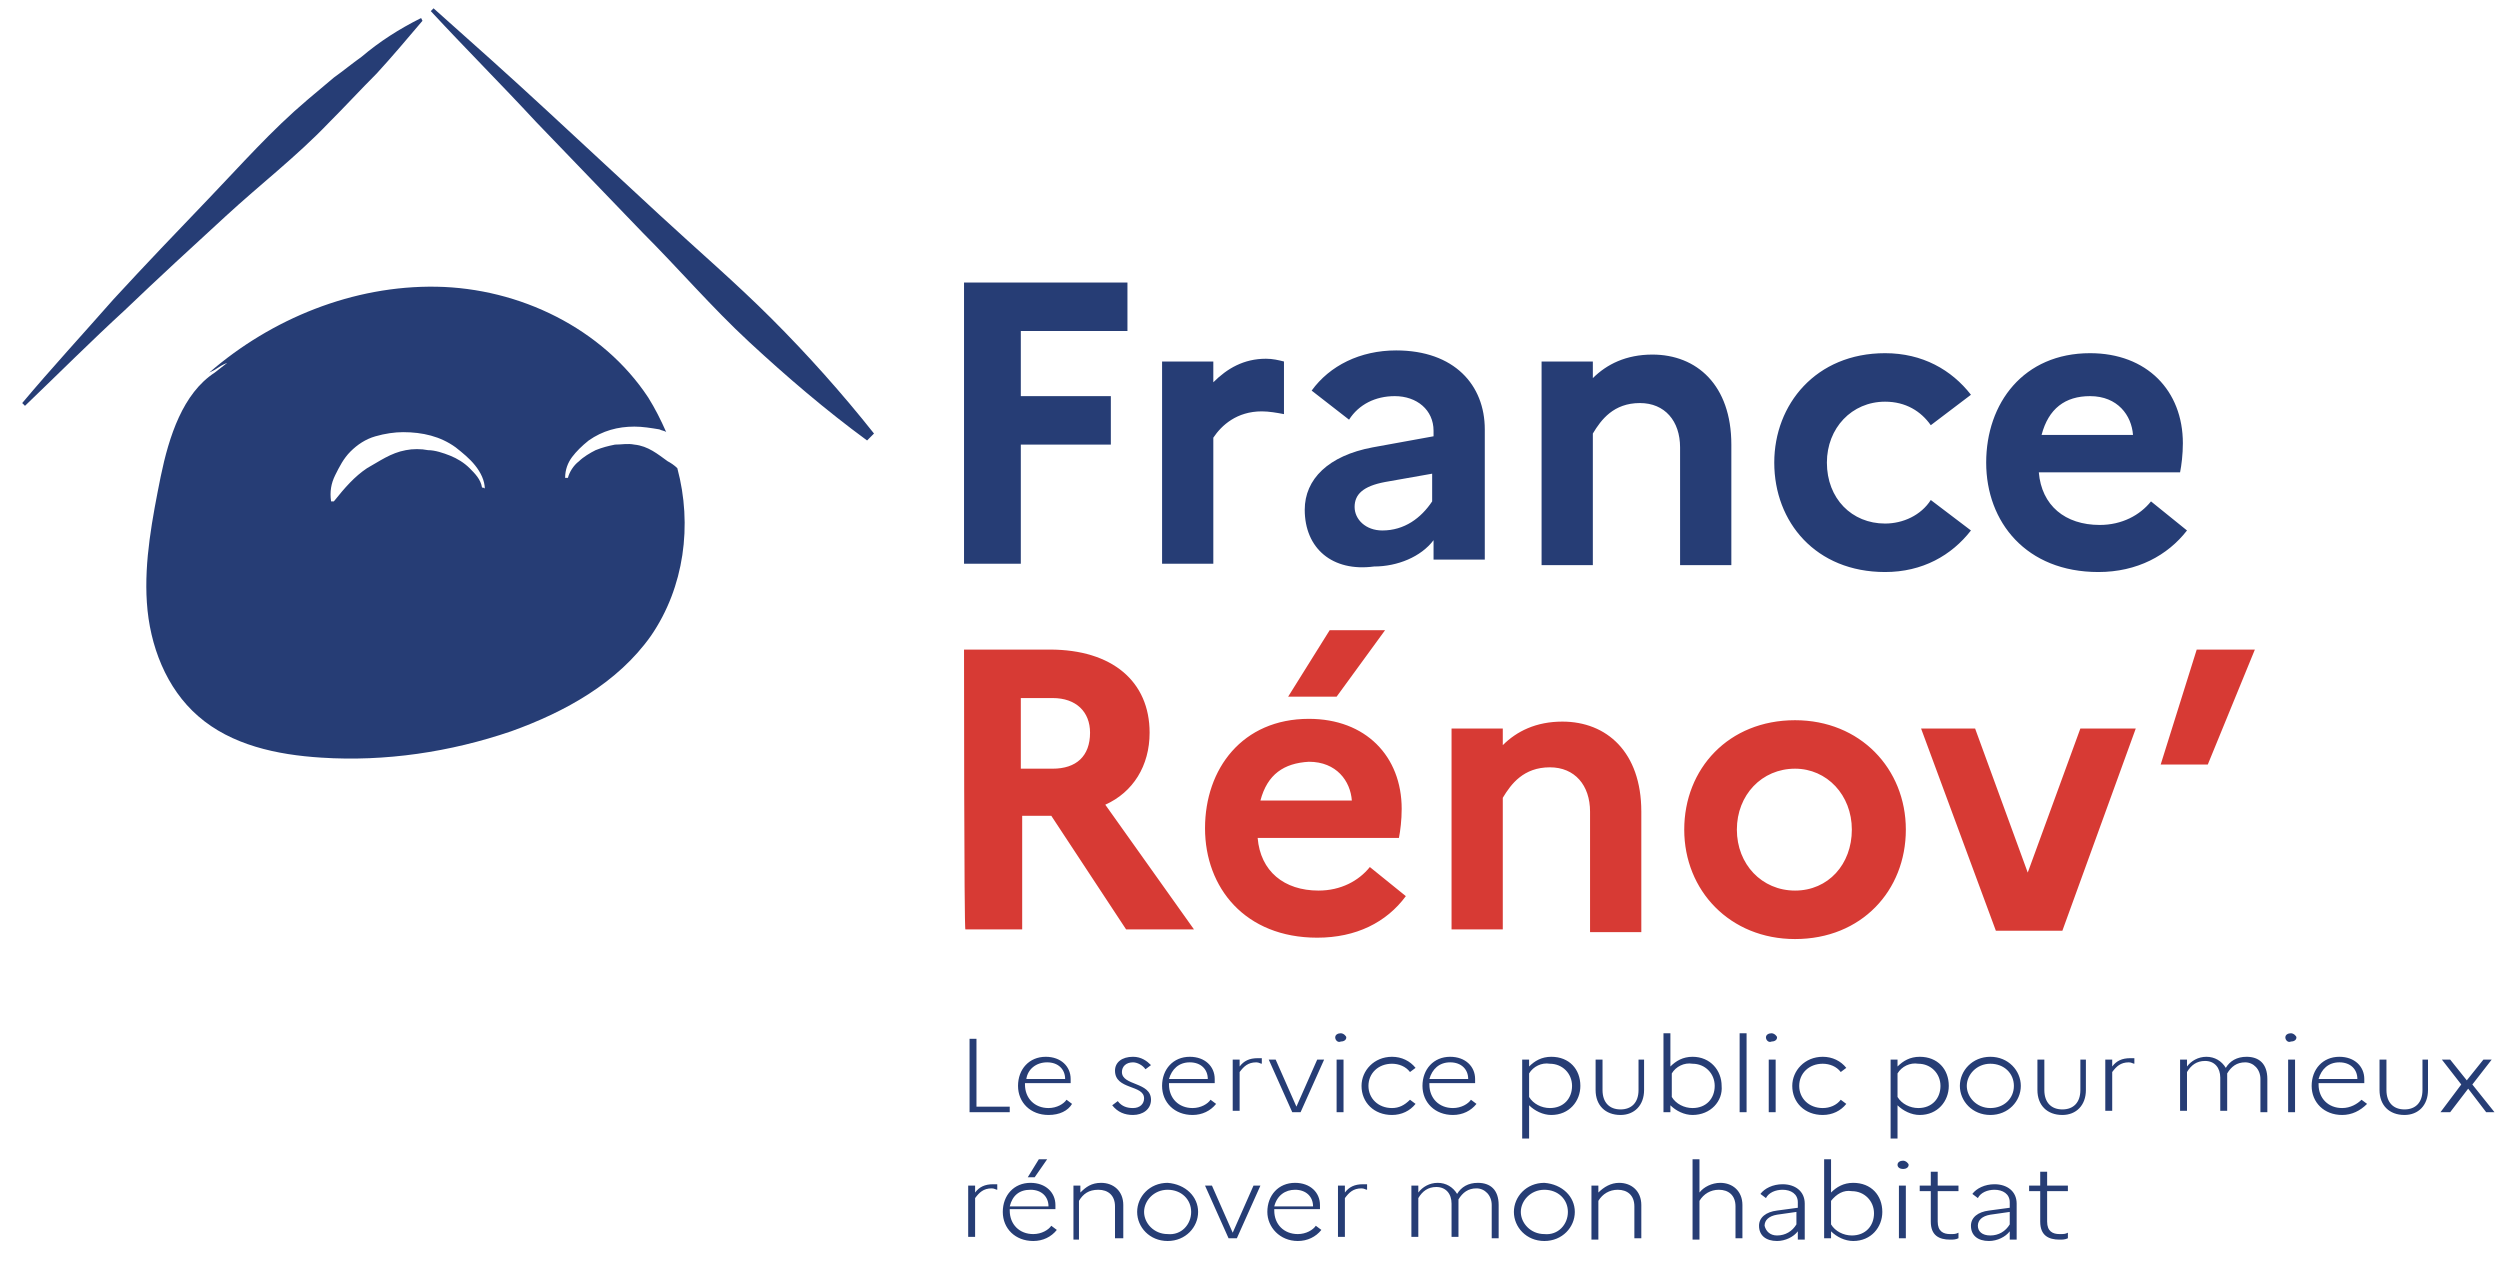 <svg width="95" height="48" viewBox="0 0 95 48" fill="none" xmlns="http://www.w3.org/2000/svg">
<path d="M36.633 24.684H39.896C42.264 24.684 43.685 25.895 43.685 27.842C43.685 29.105 43.054 30.105 42.001 30.579L45.37 35.316H42.791L39.949 31H38.843V35.316H36.685C36.633 35.368 36.633 24.684 36.633 24.684ZM38.791 26.526V29.21H40.001C40.896 29.21 41.422 28.737 41.422 27.842C41.422 27.052 40.896 26.526 40.001 26.526H38.791ZM50.054 35.632C47.317 35.632 45.791 33.737 45.791 31.474C45.791 29.21 47.212 27.316 49.738 27.316C51.896 27.316 53.264 28.737 53.264 30.737C53.264 31.158 53.212 31.579 53.159 31.842H47.791C47.896 33.105 48.791 33.842 50.106 33.842C50.949 33.842 51.633 33.474 52.054 32.947L53.422 34.053C52.685 35.053 51.528 35.632 50.054 35.632ZM47.896 30.421H51.37C51.317 29.684 50.791 28.947 49.738 28.947C48.791 29 48.159 29.421 47.896 30.421ZM48.949 26.474L50.528 23.947H52.633L50.791 26.474C50.843 26.474 48.949 26.474 48.949 26.474ZM55.159 27.684H57.106V28.316C57.633 27.789 58.37 27.421 59.37 27.421C61.054 27.421 62.37 28.579 62.37 30.842V35.421H60.422V30.842C60.422 29.842 59.843 29.158 58.896 29.158C57.896 29.158 57.422 29.789 57.106 30.316V35.316H55.159V27.684ZM72.422 31.526C72.422 33.842 70.738 35.684 68.212 35.684C65.738 35.684 64.001 33.842 64.001 31.526C64.001 29.21 65.685 27.368 68.212 27.368C70.685 27.368 72.422 29.21 72.422 31.526ZM70.37 31.526C70.37 30.21 69.422 29.21 68.212 29.21C66.949 29.21 66.001 30.21 66.001 31.526C66.001 32.842 66.949 33.842 68.212 33.842C69.475 33.842 70.37 32.842 70.37 31.526ZM75.054 27.684L77.054 33.158L79.054 27.684H81.159L78.37 35.368H75.843L73.001 27.684H75.054ZM82.106 29.052L83.475 24.684H85.685L83.896 29.052H82.106Z" fill="#D73A34"/>
<path d="M36.843 39.474H37.106V42.053H38.37V42.264H36.843V39.474ZM39.843 42.369C39.159 42.369 38.685 41.895 38.685 41.264C38.685 40.632 39.106 40.158 39.738 40.158C40.317 40.158 40.685 40.527 40.685 41.001C40.685 41.053 40.685 41.106 40.685 41.158H38.949V41.211C38.949 41.737 39.317 42.106 39.843 42.106C40.159 42.106 40.422 41.948 40.528 41.79L40.738 41.948C40.58 42.211 40.264 42.369 39.843 42.369ZM39.001 41.001H40.475C40.475 40.632 40.212 40.369 39.791 40.369C39.37 40.369 39.054 40.632 39.001 41.001ZM42.475 41.843C42.633 42.053 42.843 42.106 43.054 42.106C43.317 42.106 43.475 41.948 43.475 41.737C43.475 41.211 42.37 41.422 42.37 40.685C42.37 40.369 42.633 40.158 43.054 40.158C43.37 40.158 43.58 40.316 43.738 40.474L43.528 40.632C43.422 40.474 43.212 40.369 43.054 40.369C42.791 40.369 42.633 40.527 42.633 40.737C42.633 41.264 43.738 41.106 43.738 41.79C43.738 42.158 43.422 42.369 43.054 42.369C42.738 42.369 42.475 42.264 42.264 42.001L42.475 41.843ZM45.317 42.369C44.633 42.369 44.159 41.895 44.159 41.264C44.159 40.632 44.58 40.158 45.212 40.158C45.791 40.158 46.159 40.527 46.159 41.001C46.159 41.053 46.159 41.106 46.159 41.158H44.422V41.211C44.422 41.737 44.791 42.106 45.317 42.106C45.633 42.106 45.896 41.948 46.001 41.79L46.212 41.948C46.001 42.211 45.685 42.369 45.317 42.369ZM44.422 41.001H45.896C45.896 40.632 45.633 40.369 45.212 40.369C44.791 40.369 44.528 40.632 44.422 41.001ZM46.843 40.264H47.106V40.527C47.264 40.316 47.475 40.211 47.791 40.211C47.843 40.211 47.896 40.211 47.949 40.211V40.422C47.896 40.422 47.843 40.369 47.738 40.369C47.422 40.369 47.264 40.527 47.106 40.737V42.211H46.843V40.264ZM48.475 40.264L49.264 42.053L50.054 40.264H50.317L49.422 42.264H49.106L48.212 40.264H48.475ZM50.738 39.422C50.738 39.316 50.843 39.264 50.949 39.264C51.054 39.264 51.159 39.369 51.159 39.422C51.159 39.527 51.054 39.579 50.949 39.579C50.843 39.632 50.738 39.527 50.738 39.422ZM50.791 40.264H51.054V42.264H50.791V40.264ZM53.58 41.79L53.791 41.948C53.58 42.211 53.264 42.369 52.896 42.369C52.212 42.369 51.738 41.895 51.738 41.264C51.738 40.685 52.212 40.158 52.896 40.158C53.264 40.158 53.58 40.316 53.791 40.579L53.58 40.737C53.422 40.527 53.159 40.422 52.896 40.422C52.37 40.422 52.001 40.79 52.001 41.264C52.001 41.737 52.37 42.106 52.896 42.106C53.159 42.106 53.37 42.001 53.58 41.79ZM55.212 42.369C54.528 42.369 54.054 41.895 54.054 41.264C54.054 40.632 54.475 40.158 55.106 40.158C55.685 40.158 56.054 40.527 56.054 41.001C56.054 41.053 56.054 41.106 56.054 41.158H54.317V41.211C54.317 41.737 54.685 42.106 55.212 42.106C55.528 42.106 55.791 41.948 55.896 41.79L56.106 41.948C55.896 42.211 55.58 42.369 55.212 42.369ZM54.317 41.001H55.791C55.791 40.632 55.528 40.369 55.106 40.369C54.685 40.369 54.422 40.632 54.317 41.001ZM57.843 40.264H58.106V40.527C58.317 40.316 58.58 40.158 58.949 40.158C59.633 40.158 60.054 40.632 60.054 41.264C60.054 41.843 59.633 42.369 58.949 42.369C58.633 42.369 58.317 42.211 58.106 42.001V43.264H57.843V40.264ZM58.106 40.79V41.685C58.264 41.948 58.58 42.106 58.896 42.106C59.422 42.106 59.738 41.737 59.738 41.264C59.738 40.79 59.37 40.422 58.896 40.422C58.58 40.369 58.264 40.527 58.106 40.79ZM62.212 40.264H62.475V41.422C62.475 42.001 62.106 42.369 61.58 42.369C61.001 42.369 60.633 42.001 60.633 41.422V40.264H60.896V41.422C60.896 41.895 61.159 42.158 61.58 42.158C62.001 42.158 62.264 41.895 62.264 41.422V40.264H62.212ZM64.317 42.369C64.001 42.369 63.685 42.211 63.475 42.001V42.264H63.212V39.264H63.475V40.527C63.685 40.316 63.949 40.158 64.317 40.158C65.001 40.158 65.422 40.685 65.422 41.264C65.475 41.843 65.001 42.369 64.317 42.369ZM63.528 40.79V41.685C63.685 41.948 64.001 42.106 64.317 42.106C64.843 42.106 65.159 41.737 65.159 41.264C65.159 40.79 64.791 40.422 64.317 40.422C64.001 40.369 63.685 40.527 63.528 40.79ZM66.106 39.264H66.37V42.264H66.106V39.264ZM67.106 39.422C67.106 39.316 67.212 39.264 67.317 39.264C67.422 39.264 67.528 39.369 67.528 39.422C67.528 39.527 67.422 39.579 67.317 39.579C67.212 39.632 67.106 39.527 67.106 39.422ZM67.212 40.264H67.475V42.264H67.212V40.264ZM69.949 41.79L70.159 41.948C69.949 42.211 69.633 42.369 69.264 42.369C68.58 42.369 68.106 41.895 68.106 41.264C68.106 40.685 68.58 40.158 69.264 40.158C69.633 40.158 69.949 40.316 70.159 40.579L69.949 40.737C69.791 40.527 69.528 40.422 69.264 40.422C68.738 40.422 68.37 40.79 68.37 41.264C68.37 41.737 68.738 42.106 69.264 42.106C69.528 42.106 69.791 42.001 69.949 41.79ZM71.843 40.264H72.106V40.527C72.317 40.316 72.58 40.158 72.949 40.158C73.633 40.158 74.054 40.632 74.054 41.264C74.054 41.843 73.633 42.369 72.949 42.369C72.633 42.369 72.317 42.211 72.106 42.001V43.264H71.843V40.264ZM72.106 40.79V41.685C72.264 41.948 72.58 42.106 72.896 42.106C73.422 42.106 73.738 41.737 73.738 41.264C73.738 40.79 73.37 40.422 72.896 40.422C72.58 40.369 72.264 40.527 72.106 40.79ZM76.791 41.264C76.791 41.843 76.317 42.369 75.633 42.369C74.949 42.369 74.475 41.843 74.475 41.264C74.475 40.685 74.949 40.158 75.633 40.158C76.317 40.158 76.791 40.685 76.791 41.264ZM76.528 41.264C76.528 40.79 76.159 40.422 75.633 40.422C75.106 40.422 74.738 40.843 74.738 41.264C74.738 41.685 75.106 42.106 75.633 42.106C76.159 42.106 76.528 41.737 76.528 41.264ZM79.001 40.264H79.264V41.422C79.264 42.001 78.896 42.369 78.37 42.369C77.791 42.369 77.422 42.001 77.422 41.422V40.264H77.685V41.422C77.685 41.895 77.949 42.158 78.37 42.158C78.791 42.158 79.054 41.895 79.054 41.422V40.264H79.001ZM80.001 40.264H80.264V40.527C80.422 40.316 80.633 40.211 80.949 40.211C81.001 40.211 81.054 40.211 81.106 40.211V40.422C81.054 40.422 81.001 40.369 80.896 40.369C80.58 40.369 80.422 40.527 80.264 40.737V42.211H80.001V40.264ZM82.843 40.264H83.106V40.527C83.264 40.316 83.528 40.158 83.843 40.158C84.159 40.158 84.422 40.316 84.58 40.579C84.738 40.316 85.001 40.158 85.37 40.158C85.843 40.158 86.159 40.422 86.159 41.001V42.264H85.896V41.001C85.896 40.632 85.633 40.369 85.317 40.369C85.001 40.369 84.791 40.527 84.633 40.79C84.633 40.843 84.633 40.895 84.633 40.948V42.211H84.37V40.948C84.37 40.579 84.159 40.316 83.791 40.316C83.475 40.316 83.264 40.474 83.106 40.737V42.211H82.843V40.264ZM86.843 39.422C86.843 39.316 86.949 39.264 87.054 39.264C87.159 39.264 87.264 39.369 87.264 39.422C87.264 39.527 87.159 39.579 87.054 39.579C86.949 39.632 86.843 39.527 86.843 39.422ZM86.949 40.264H87.212V42.264H86.949V40.264ZM89.001 42.369C88.317 42.369 87.843 41.895 87.843 41.264C87.843 40.632 88.264 40.158 88.896 40.158C89.475 40.158 89.843 40.527 89.843 41.001C89.843 41.053 89.843 41.106 89.843 41.158H88.106V41.211C88.106 41.737 88.475 42.106 89.001 42.106C89.317 42.106 89.58 41.948 89.738 41.79L89.949 41.948C89.685 42.211 89.37 42.369 89.001 42.369ZM88.106 41.001H89.58C89.58 40.632 89.317 40.369 88.896 40.369C88.475 40.369 88.212 40.632 88.106 41.001ZM92.001 40.264H92.264V41.422C92.264 42.001 91.896 42.369 91.37 42.369C90.791 42.369 90.422 42.001 90.422 41.422V40.264H90.685V41.422C90.685 41.895 90.949 42.158 91.37 42.158C91.791 42.158 92.054 41.895 92.054 41.422V40.264H92.001ZM92.738 42.264L93.528 41.211L92.791 40.264H93.106L93.738 41.053L94.37 40.264H94.685L93.949 41.211L94.791 42.264H94.475L93.791 41.369L93.106 42.264H92.738ZM36.791 45.053H37.054V45.316C37.212 45.106 37.422 45.001 37.738 45.001C37.791 45.001 37.843 45.001 37.896 45.001V45.211C37.843 45.211 37.791 45.158 37.685 45.158C37.37 45.158 37.212 45.316 37.054 45.527V47.001H36.791C36.791 47.053 36.791 45.053 36.791 45.053ZM39.264 47.158C38.58 47.158 38.106 46.685 38.106 46.053C38.106 45.422 38.528 44.948 39.159 44.948C39.738 44.948 40.106 45.316 40.106 45.79C40.106 45.843 40.106 45.895 40.106 45.948H38.37V46.001C38.37 46.527 38.738 46.895 39.264 46.895C39.58 46.895 39.843 46.737 39.949 46.579L40.159 46.737C39.949 47.001 39.633 47.158 39.264 47.158ZM38.37 45.843H39.843C39.843 45.474 39.58 45.211 39.159 45.211C38.738 45.211 38.475 45.422 38.37 45.843ZM39.054 44.737L39.475 44.053H39.791L39.317 44.737H39.054ZM40.791 45.053H41.054V45.316C41.264 45.106 41.475 44.948 41.843 44.948C42.317 44.948 42.685 45.264 42.685 45.79V47.053H42.37V45.843C42.37 45.422 42.106 45.211 41.738 45.211C41.37 45.211 41.159 45.369 41.001 45.632V47.106H40.791C40.791 47.053 40.791 45.053 40.791 45.053ZM45.528 46.053C45.528 46.632 45.054 47.158 44.37 47.158C43.685 47.158 43.212 46.632 43.212 46.053C43.212 45.474 43.685 44.948 44.37 44.948C45.054 45.001 45.528 45.474 45.528 46.053ZM45.264 46.053C45.264 45.579 44.896 45.211 44.37 45.211C43.843 45.211 43.475 45.632 43.475 46.053C43.475 46.474 43.843 46.895 44.37 46.895C44.896 46.948 45.264 46.527 45.264 46.053ZM46.054 45.053L46.843 46.843L47.633 45.053H47.896L47.001 47.053H46.685L45.791 45.053H46.054ZM49.317 47.158C48.633 47.158 48.159 46.632 48.159 46.053C48.159 45.422 48.58 44.948 49.212 44.948C49.791 44.948 50.159 45.316 50.159 45.79C50.159 45.843 50.159 45.895 50.159 45.948H48.422V46.001C48.422 46.527 48.791 46.895 49.317 46.895C49.633 46.895 49.896 46.737 50.001 46.579L50.212 46.737C50.001 47.001 49.685 47.158 49.317 47.158ZM48.422 45.843H49.896C49.896 45.474 49.633 45.211 49.212 45.211C48.843 45.211 48.528 45.422 48.422 45.843ZM50.843 45.053H51.106V45.316C51.264 45.106 51.475 45.001 51.791 45.001C51.843 45.001 51.896 45.001 51.949 45.001V45.211C51.896 45.211 51.843 45.158 51.738 45.158C51.422 45.158 51.264 45.316 51.106 45.527V47.001H50.843C50.843 47.053 50.843 45.053 50.843 45.053ZM53.633 45.053H53.896V45.316C54.054 45.106 54.317 44.948 54.633 44.948C54.949 44.948 55.212 45.106 55.37 45.369C55.528 45.106 55.791 44.948 56.159 44.948C56.633 44.948 56.949 45.211 56.949 45.79V47.053H56.685V45.79C56.685 45.422 56.422 45.158 56.106 45.158C55.791 45.158 55.58 45.316 55.422 45.579C55.422 45.632 55.422 45.685 55.422 45.737V47.001H55.159V45.737C55.159 45.369 54.949 45.106 54.58 45.106C54.264 45.106 54.054 45.264 53.896 45.527V47.001H53.633V45.053ZM59.843 46.053C59.843 46.632 59.37 47.158 58.685 47.158C58.001 47.158 57.528 46.632 57.528 46.053C57.528 45.474 58.001 44.948 58.685 44.948C59.37 45.001 59.843 45.474 59.843 46.053ZM59.58 46.053C59.58 45.579 59.212 45.211 58.685 45.211C58.159 45.211 57.791 45.632 57.791 46.053C57.791 46.474 58.159 46.895 58.685 46.895C59.212 46.948 59.58 46.527 59.58 46.053ZM60.475 45.053H60.738V45.316C60.949 45.106 61.212 44.948 61.528 44.948C62.001 44.948 62.37 45.264 62.37 45.79V47.053H62.106V45.843C62.106 45.422 61.843 45.211 61.475 45.211C61.159 45.211 60.896 45.369 60.738 45.632V47.106H60.475C60.475 47.053 60.475 45.053 60.475 45.053ZM64.317 44.053H64.58V45.316C64.738 45.106 65.054 44.948 65.37 44.948C65.843 44.948 66.212 45.264 66.212 45.79V47.053H65.949V45.843C65.949 45.422 65.685 45.211 65.317 45.211C65.001 45.211 64.738 45.369 64.58 45.632V47.106H64.317C64.317 47.053 64.317 44.053 64.317 44.053ZM66.843 46.579C66.843 46.264 67.106 46.053 67.528 46.001L68.317 45.895V45.685C68.317 45.369 68.054 45.211 67.738 45.211C67.475 45.211 67.212 45.316 67.106 45.527L66.896 45.369C67.054 45.158 67.37 45.001 67.738 45.001C68.212 45.001 68.58 45.264 68.58 45.737V47.106H68.317V46.79C68.159 47.001 67.843 47.158 67.528 47.158C67.106 47.158 66.843 46.948 66.843 46.579ZM67.528 46.948C67.843 46.948 68.106 46.79 68.264 46.527V46.053L67.528 46.158C67.212 46.211 67.054 46.369 67.054 46.579C67.106 46.79 67.264 46.948 67.528 46.948ZM70.422 47.158C70.106 47.158 69.791 47.001 69.58 46.79V47.053H69.317V44.053H69.58V45.316C69.791 45.106 70.054 44.948 70.422 44.948C71.106 44.948 71.528 45.422 71.528 46.053C71.528 46.632 71.106 47.158 70.422 47.158ZM69.58 45.632V46.527C69.738 46.79 70.054 46.948 70.37 46.948C70.896 46.948 71.212 46.579 71.212 46.106C71.212 45.632 70.843 45.264 70.37 45.264C70.054 45.211 69.791 45.369 69.58 45.632ZM72.106 44.264C72.106 44.158 72.212 44.106 72.317 44.106C72.422 44.106 72.528 44.211 72.528 44.264C72.528 44.369 72.422 44.422 72.317 44.422C72.212 44.422 72.106 44.369 72.106 44.264ZM72.159 45.053H72.422V47.053H72.159V45.053ZM73.37 45.264H72.949V45.053H73.37V44.527H73.633V45.053H74.422V45.264H73.633V46.422C73.633 46.79 73.843 46.895 74.106 46.895C74.264 46.895 74.317 46.895 74.422 46.843V47.053C74.317 47.106 74.212 47.106 74.106 47.106C73.685 47.106 73.37 46.948 73.37 46.422V45.264ZM74.896 46.579C74.896 46.264 75.159 46.053 75.58 46.001L76.37 45.895V45.685C76.37 45.369 76.106 45.211 75.791 45.211C75.528 45.211 75.264 45.316 75.159 45.527L74.949 45.369C75.106 45.158 75.422 45.001 75.791 45.001C76.264 45.001 76.633 45.264 76.633 45.737V47.106H76.37V46.79C76.212 47.001 75.896 47.158 75.58 47.158C75.159 47.158 74.896 46.948 74.896 46.579ZM75.633 46.948C75.949 46.948 76.212 46.79 76.37 46.527V46.053L75.633 46.158C75.317 46.211 75.159 46.369 75.159 46.579C75.159 46.79 75.317 46.948 75.633 46.948ZM77.528 45.264H77.106V45.053H77.528V44.527H77.791V45.053H78.58V45.264H77.791V46.422C77.791 46.79 78.001 46.895 78.264 46.895C78.422 46.895 78.475 46.895 78.58 46.843V47.053C78.475 47.106 78.37 47.106 78.264 47.106C77.843 47.106 77.528 46.948 77.528 46.422V45.264ZM36.633 10.737H42.843V12.579H38.791V15.053H42.212V16.895H38.791V21.422H36.633V10.737ZM44.159 13.737H46.106V14.527C46.633 14.001 47.264 13.632 48.106 13.632C48.37 13.632 48.58 13.685 48.791 13.737V15.737C48.528 15.685 48.212 15.632 47.949 15.632C47.001 15.632 46.422 16.158 46.106 16.632V21.422H44.159V13.737ZM49.58 19.369C49.58 18.211 50.475 17.316 52.159 17L54.475 16.579V16.369C54.475 15.579 53.843 15.053 53.001 15.053C52.264 15.053 51.633 15.369 51.264 15.948L49.843 14.843C50.528 13.895 51.685 13.316 53.054 13.316C55.264 13.316 56.422 14.632 56.422 16.316V21.264H54.475V20.527C54.001 21.158 53.106 21.527 52.212 21.527C50.633 21.737 49.58 20.843 49.58 19.369ZM52.528 20.158C53.37 20.158 54.001 19.685 54.422 19.053V18L52.633 18.316C51.791 18.474 51.475 18.79 51.475 19.264C51.475 19.737 51.896 20.158 52.528 20.158ZM58.58 13.737H60.528V14.369C61.054 13.843 61.791 13.474 62.791 13.474C64.475 13.474 65.791 14.632 65.791 16.895V21.474H63.843V17C63.843 16 63.264 15.316 62.317 15.316C61.317 15.316 60.843 15.948 60.528 16.474V21.474H58.58C58.58 21.422 58.58 13.737 58.58 13.737ZM73.37 19L74.896 20.158C74.159 21.106 73.054 21.737 71.633 21.737C69.001 21.737 67.422 19.843 67.422 17.579C67.422 15.369 69.001 13.421 71.633 13.421C73.054 13.421 74.159 14.053 74.896 15.001L73.37 16.158C73.001 15.632 72.422 15.264 71.633 15.264C70.37 15.264 69.422 16.264 69.422 17.579C69.422 18.948 70.37 19.895 71.633 19.895C72.317 19.895 73.001 19.579 73.37 19ZM79.738 21.737C77.001 21.737 75.475 19.843 75.475 17.579C75.475 15.316 76.896 13.421 79.422 13.421C81.58 13.421 82.949 14.843 82.949 16.843C82.949 17.264 82.896 17.685 82.843 17.948H77.475C77.58 19.211 78.475 19.948 79.791 19.948C80.633 19.948 81.317 19.579 81.738 19.053L83.106 20.158C82.37 21.106 81.212 21.737 79.738 21.737ZM77.58 16.527H81.054C81.001 15.79 80.475 15.053 79.422 15.053C78.475 15.053 77.843 15.527 77.58 16.527Z" fill="#263D75"/>
<path fill-rule="evenodd" clip-rule="evenodd" d="M24.107 16.895C23.844 16.843 23.633 16.895 23.37 16.895C23.107 16.948 22.896 17.001 22.633 17.106C22.423 17.211 22.16 17.369 22.002 17.527C21.791 17.685 21.633 17.948 21.581 18.159H21.475C21.475 17.843 21.581 17.58 21.738 17.369C21.896 17.159 22.107 16.948 22.37 16.738C22.896 16.369 23.475 16.211 24.107 16.211C24.423 16.211 24.738 16.264 25.054 16.316C25.16 16.369 25.265 16.369 25.317 16.422C25.107 15.948 24.896 15.527 24.633 15.106C22.896 12.474 19.738 10.948 16.581 10.895C13.423 10.843 10.317 12.106 7.949 14.159L8.16 14.053C8.317 13.948 8.475 13.843 8.633 13.79L8.16 14.159C6.949 14.948 6.423 16.58 6.107 18.106C5.791 19.685 5.475 21.316 5.581 22.895C5.686 24.527 6.317 26.159 7.528 27.211C8.791 28.316 10.528 28.685 12.212 28.79C14.633 28.948 17.107 28.58 19.423 27.79C21.475 27.053 23.475 25.948 24.738 24.159C26.002 22.316 26.317 19.948 25.738 17.79C25.633 17.685 25.475 17.58 25.37 17.527C25.002 17.264 24.633 16.948 24.107 16.895ZM18.317 18.527C18.265 18.211 18.054 18.001 17.844 17.79C17.633 17.58 17.37 17.422 17.107 17.316C16.844 17.211 16.528 17.106 16.265 17.106C16.002 17.053 15.686 17.053 15.423 17.106C14.844 17.211 14.423 17.527 13.949 17.79C13.475 18.106 13.107 18.527 12.686 19.053H12.581C12.528 18.685 12.581 18.369 12.739 18.053C12.896 17.738 13.054 17.422 13.317 17.159C13.581 16.895 13.896 16.685 14.265 16.58C14.633 16.474 15.002 16.422 15.317 16.422C16.054 16.422 16.738 16.58 17.317 17.001C17.581 17.211 17.844 17.422 18.054 17.685C18.265 17.948 18.423 18.264 18.423 18.58C18.423 18.527 18.317 18.527 18.317 18.527ZM13.739 2.159C13.37 2.422 13.054 2.685 12.686 2.948L11.686 3.79C10.317 4.948 9.16 6.264 7.949 7.527C6.738 8.79 5.528 10.053 4.317 11.369C3.16 12.685 1.949 14.001 0.844 15.316L0.949 15.422C2.212 14.211 3.475 12.948 4.738 11.79C6.002 10.58 7.317 9.369 8.581 8.211C9.896 7.001 11.265 5.948 12.475 4.685C13.107 4.053 13.686 3.422 14.317 2.79C14.896 2.159 15.475 1.474 16.054 0.79L16.002 0.685C15.159 1.106 14.423 1.58 13.739 2.159ZM33.212 16.474C32.002 14.948 30.686 13.474 29.317 12.106C27.949 10.738 26.475 9.474 25.054 8.159L20.791 4.211C19.37 2.895 17.896 1.58 16.475 0.316L16.37 0.422C17.686 1.843 19.054 3.211 20.37 4.632L24.423 8.843C25.791 10.211 27.054 11.685 28.475 13.001C29.896 14.316 31.37 15.58 32.949 16.738L33.212 16.474C33.265 16.527 33.265 16.527 33.212 16.474Z" fill="#263D75"/>
</svg>
